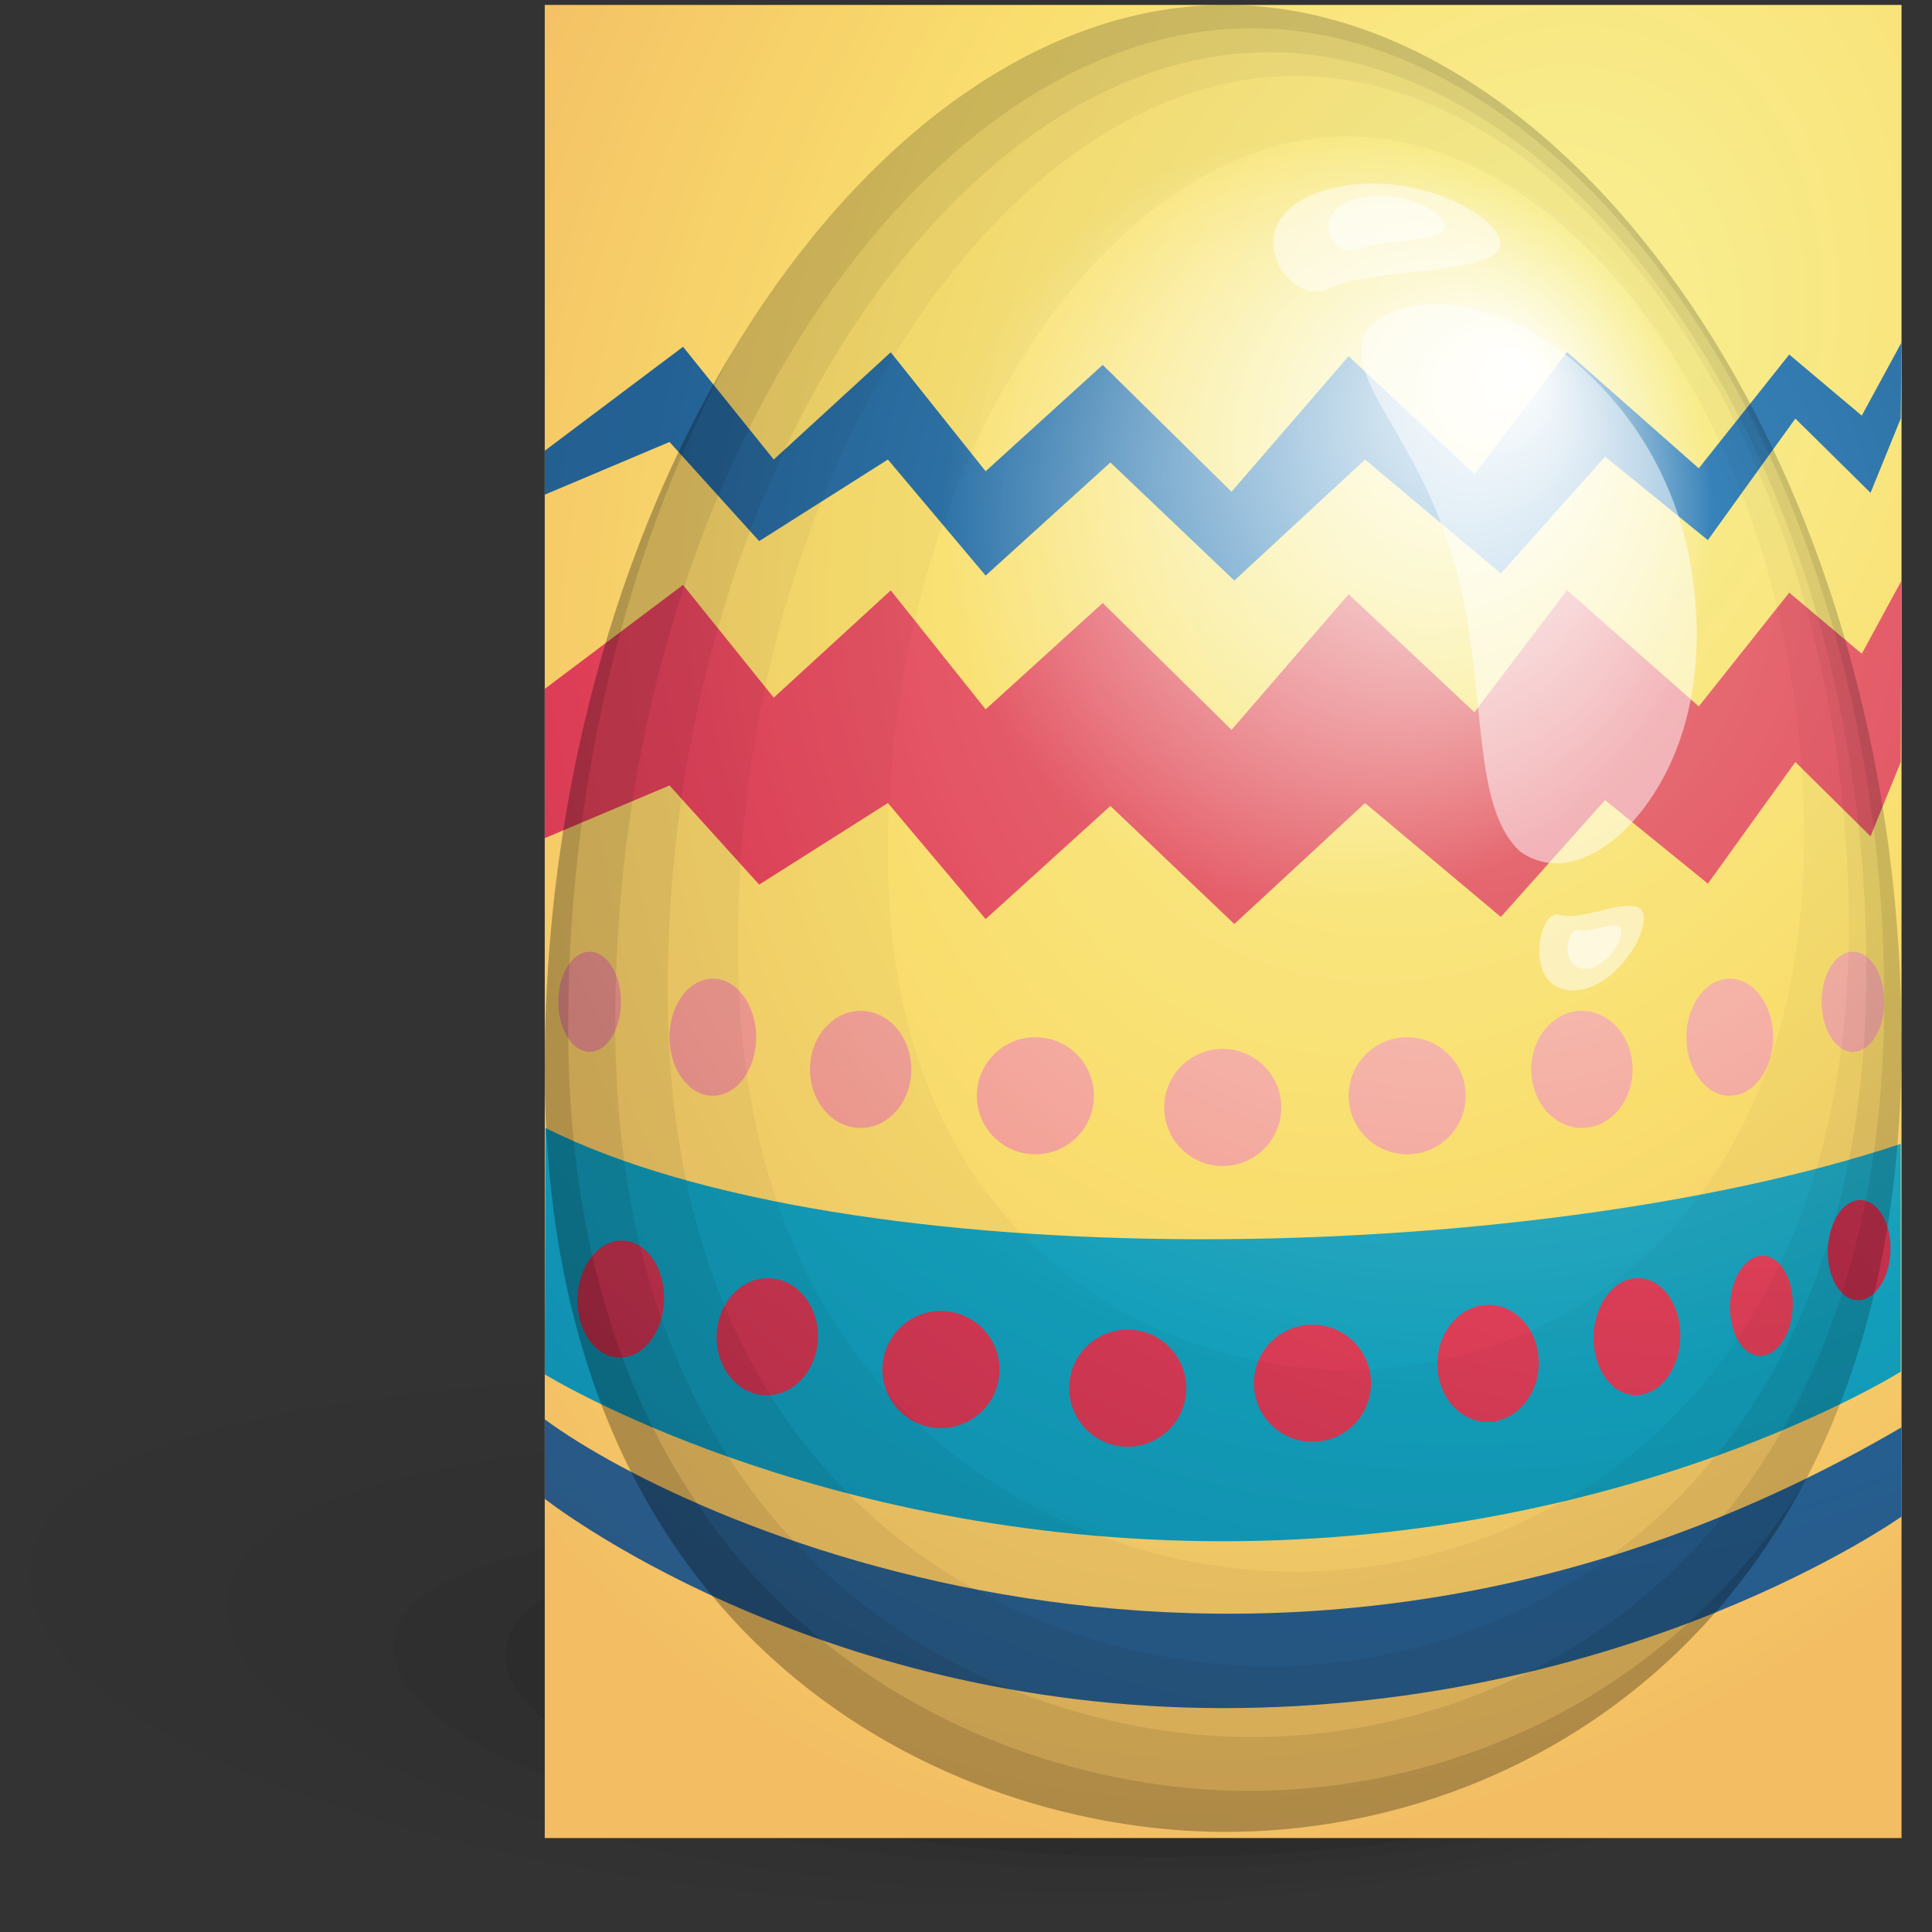<?xml version="1.0" ?><!DOCTYPE svg  PUBLIC '-//W3C//DTD SVG 1.1//EN'  'http://www.w3.org/Graphics/SVG/1.1/DTD/svg11.dtd'><svg enable-background="new 0 0 220 220" height="220px" id="Layer_1" version="1.1" viewBox="0 0 220 220" width="220px" xml:space="preserve" xmlns="http://www.w3.org/2000/svg" xmlns:xlink="http://www.w3.org/1999/xlink"><rect x="0" y="0" width="220" height="220" fill="#333333" stroke="none"/><path d="M96.928,216.433C42.05,212.817-3.264,193.988,4.15,175.318  c7.416-18.668,73.536-20.312,116.069-17.51c49.045,3.232,102.758,14.217,95.592,32.252  C208.395,208.729,150.436,219.959,96.928,216.433z" fill="#010101" opacity="0.02"/><path d="M106.449,214.896c-47.251-3.112-86.268-19.324-79.884-35.398  c6.385-16.074,63.315-17.49,99.937-15.078c42.23,2.783,88.477,12.242,82.307,27.77C202.424,208.264,152.52,217.933,106.449,214.896z  " fill="#010101" opacity="0.03"/><path d="M113.049,212.304c-39.914-2.63-72.95-15.147-67.65-27.301  c5.3-12.154,53.359-12.903,84.292-10.866c35.674,2.352,74.773,9.787,69.652,21.528C194.045,207.819,151.965,214.867,113.049,212.304  z" fill="#010101" opacity="0.04"/><path d="M118.131,211.023c-35.466-2.336-64.801-13.76-60.068-24.922  c4.733-11.163,47.445-11.943,74.932-10.132c31.699,2.089,66.432,8.837,61.859,19.62  C190.121,206.754,152.711,213.303,118.131,211.023z" fill="#010101" opacity="0.06"/><path d="M120.967,208.965c-31.331-2.064-57.313-11.131-53.214-19.755  c4.099-8.622,41.807-8.923,66.089-7.322c28.002,1.845,58.721,7.325,54.758,15.654C184.502,206.165,151.516,210.977,120.967,208.965z  " fill="#010101" opacity="0.08"/><path d="M126.965,208.124c-28.558-1.882-52.241-10.146-48.505-18.007  c3.735-7.859,38.107-8.133,60.24-6.674c25.525,1.682,53.523,6.676,49.912,14.27C184.877,205.572,154.811,209.958,126.965,208.124z" fill="#010101" opacity="0.09"/><path d="M128.238,208.677c-24.666-1.626-45.061-9.655-41.763-17.526  c3.297-7.867,33.005-8.443,52.121-7.182c22.045,1.451,46.199,6.186,43.012,13.786C178.311,205.624,152.287,210.262,128.238,208.677z  " fill="#010101" opacity="0.1"/><g><defs><path d="M139.531,0.561c-40,0-77.5,54.789-77.5,121.039c0,66.25,46.5,87,77.5,87c35.75,0,77-25.75,77-89.75    C216.531,52.6,178.531,0.561,139.531,0.561z" id="SVGID_1_"/></defs><g><radialGradient cx="170.781" cy="70.385" gradientTransform="matrix(-0.418 0.893 -0.642 -0.29 287.297 -86.311)" gradientUnits="userSpaceOnUse" id="SVGID_3_" r="178.307"><stop offset="0" style="stop-color:#F8F299"/><stop offset="0.539" style="stop-color:#F9DE6E"/><stop offset="1" style="stop-color:#F3BD63"/></radialGradient><rect fill="url(#SVGID_3_)" height="208.74" width="154.5" x="62.031" y="0.561"/><radialGradient cx="166.441" cy="212.31" gradientTransform="matrix(1 0 0 0.905 0 -116.789)" gradientUnits="userSpaceOnUse" id="SVGID_4_" r="174.02"><stop offset="0" style="stop-color:#5DB8C7"/><stop offset="0.539" style="stop-color:#129EBA"/><stop offset="1" style="stop-color:#0F85AA"/></radialGradient><path d="M62.108,128.443c34.334,17.194,111.667,15.988,154.333,1.811c0,19.004,0,25.941,0,25.941    s-30.654,19.307-77.16,19.307c-46.506,0-77.25-19.005-77.25-19.005L62.108,128.443z" fill="url(#SVGID_4_)"/><radialGradient cx="166.441" cy="212.311" gradientTransform="matrix(1 0 0 0.905 0 -116.789)" gradientUnits="userSpaceOnUse" id="SVGID_5_" r="174.019"><stop offset="0" style="stop-color:#4091C9"/><stop offset="0.539" style="stop-color:#236194"/><stop offset="1" style="stop-color:#2D547D"/></radialGradient><path d="M62.031,161.625c17.273,12.69,83.922,42.231,154.5,0.904c0,10.86,0,10.161,0,10.161    s-30.627,21.815-77.25,21.815c-47.044,0-77.25-23.831-77.25-23.831V161.625z" fill="url(#SVGID_5_)"/><g><g><radialGradient cx="166.44" cy="66.114" gradientUnits="userSpaceOnUse" id="SVGID_6_" r="174.013"><stop offset="0" style="stop-color:#FAD6C9"/><stop offset="0.539" style="stop-color:#F29B91"/><stop offset="1" style="stop-color:#DB767C"/></radialGradient><circle cx="139.236" cy="126.109" fill="url(#SVGID_6_)" r="6.666"/><radialGradient cx="166.444" cy="66.105" gradientUnits="userSpaceOnUse" id="SVGID_7_" r="174.039"><stop offset="0" style="stop-color:#FAD6C9"/><stop offset="0.539" style="stop-color:#F29B91"/><stop offset="1" style="stop-color:#DB767C"/></radialGradient><circle cx="117.903" cy="124.776" fill="url(#SVGID_7_)" r="6.667"/><radialGradient cx="166.441" cy="66.106" gradientUnits="userSpaceOnUse" id="SVGID_8_" r="174.033"><stop offset="0" style="stop-color:#FAD6C9"/><stop offset="0.539" style="stop-color:#F29B91"/><stop offset="1" style="stop-color:#DB767C"/></radialGradient><ellipse cx="98.006" cy="121.776" fill="url(#SVGID_8_)" rx="5.769" ry="6.667"/><radialGradient cx="166.44" cy="66.106" gradientUnits="userSpaceOnUse" id="SVGID_9_" r="174.028"><stop offset="0" style="stop-color:#FAD6C9"/><stop offset="0.539" style="stop-color:#F29B91"/><stop offset="1" style="stop-color:#DB767C"/></radialGradient><ellipse cx="81.173" cy="118.11" fill="url(#SVGID_9_)" rx="4.936" ry="6.666"/><radialGradient cx="166.44" cy="66.111" gradientUnits="userSpaceOnUse" id="SVGID_10_" r="174.023"><stop offset="0" style="stop-color:#FAD6C9"/><stop offset="0.539" style="stop-color:#F29B91"/><stop offset="1" style="stop-color:#DB767C"/></radialGradient><ellipse cx="67.14" cy="114.076" fill="url(#SVGID_10_)" rx="3.569" ry="5.699"/><radialGradient cx="166.441" cy="66.11" gradientUnits="userSpaceOnUse" id="SVGID_11_" r="174.024"><stop offset="0" style="stop-color:#FAD6C9"/><stop offset="0.539" style="stop-color:#F29B91"/><stop offset="1" style="stop-color:#DB767C"/></radialGradient><circle cx="160.238" cy="124.777" fill="url(#SVGID_11_)" r="6.666"/><radialGradient cx="166.441" cy="66.11" gradientUnits="userSpaceOnUse" id="SVGID_12_" r="174.024"><stop offset="0" style="stop-color:#FAD6C9"/><stop offset="0.539" style="stop-color:#F29B91"/><stop offset="1" style="stop-color:#DB767C"/></radialGradient><ellipse cx="180.136" cy="121.777" fill="url(#SVGID_12_)" rx="5.769" ry="6.666"/><radialGradient cx="166.444" cy="66.108" gradientUnits="userSpaceOnUse" id="SVGID_13_" r="174.024"><stop offset="0" style="stop-color:#FAD6C9"/><stop offset="0.539" style="stop-color:#F29B91"/><stop offset="1" style="stop-color:#DB767C"/></radialGradient><ellipse cx="196.969" cy="118.111" fill="url(#SVGID_13_)" rx="4.936" ry="6.666"/><radialGradient cx="166.447" cy="66.109" gradientUnits="userSpaceOnUse" id="SVGID_14_" r="174.015"><stop offset="0" style="stop-color:#FAD6C9"/><stop offset="0.539" style="stop-color:#F29B91"/><stop offset="1" style="stop-color:#DB767C"/></radialGradient><ellipse cx="211.002" cy="114.076" fill="url(#SVGID_14_)" rx="3.568" ry="5.7"/></g></g><g><radialGradient cx="243.342" cy="15.97" gradientTransform="matrix(0.999 0.037 -0.037 0.999 -44.395 -4.289)" gradientUnits="userSpaceOnUse" id="SVGID_15_" r="223.892"><stop offset="0" style="stop-color:#E77C7C"/><stop offset="0.539" style="stop-color:#E24159"/><stop offset="1" style="stop-color:#B22646"/></radialGradient><circle cx="128.414" cy="158.072" fill="url(#SVGID_15_)" r="6.667"/><radialGradient cx="243.342" cy="15.948" gradientTransform="matrix(0.999 0.037 -0.037 0.999 -44.395 -4.289)" gradientUnits="userSpaceOnUse" id="SVGID_16_" r="223.918"><stop offset="0" style="stop-color:#E77C7C"/><stop offset="0.539" style="stop-color:#E24159"/><stop offset="1" style="stop-color:#B22646"/></radialGradient><circle cx="107.145" cy="155.951" fill="url(#SVGID_16_)" r="6.666"/><radialGradient cx="243.342" cy="15.948" gradientTransform="matrix(0.999 0.037 -0.037 0.999 -44.395 -4.289)" gradientUnits="userSpaceOnUse" id="SVGID_17_" r="223.917"><stop offset="0" style="stop-color:#E77C7C"/><stop offset="0.539" style="stop-color:#E24159"/><stop offset="1" style="stop-color:#B22646"/></radialGradient><path d="M93.137,152.432c-0.136,3.68-2.828,6.566-6.012,6.449c-3.184-0.117-5.655-3.195-5.519-6.875     c0.136-3.68,2.827-6.566,6.011-6.449C90.802,145.674,93.273,148.752,93.137,152.432z" fill="url(#SVGID_17_)"/><radialGradient cx="243.342" cy="15.942" gradientTransform="matrix(0.999 0.037 -0.037 0.999 -44.395 -4.289)" gradientUnits="userSpaceOnUse" id="SVGID_18_" r="223.921"><stop offset="0" style="stop-color:#E77C7C"/><stop offset="0.539" style="stop-color:#E24159"/><stop offset="1" style="stop-color:#B22646"/></radialGradient><path d="M75.619,148.115c-0.136,3.68-2.455,6.58-5.18,6.48c-2.724-0.102-4.822-3.166-4.686-6.844     c0.136-3.68,2.455-6.581,5.178-6.48C73.656,141.372,75.754,144.437,75.619,148.115z" fill="url(#SVGID_18_)"/><radialGradient cx="398.095" cy="9.229" gradientTransform="matrix(0.999 0.037 -0.037 0.999 -44.395 -4.289)" gradientUnits="userSpaceOnUse" id="SVGID_19_" r="223.891"><stop offset="0" style="stop-color:#E77C7C"/><stop offset="0.539" style="stop-color:#E24159"/><stop offset="1" style="stop-color:#B22646"/></radialGradient><path d="M215.271,142.484c-0.117,3.146-1.807,5.638-3.777,5.564c-1.969-0.072-3.473-2.682-3.355-5.828     c0.115-3.146,1.807-5.637,3.775-5.564C213.885,136.729,215.387,139.338,215.271,142.484z" fill="url(#SVGID_19_)"/><radialGradient cx="243.343" cy="15.959" gradientTransform="matrix(0.999 0.037 -0.037 0.999 -44.395 -4.289)" gradientUnits="userSpaceOnUse" id="SVGID_20_" r="223.907"><stop offset="0" style="stop-color:#E77C7C"/><stop offset="0.539" style="stop-color:#E24159"/><stop offset="1" style="stop-color:#B22646"/></radialGradient><circle cx="149.451" cy="157.516" fill="url(#SVGID_20_)" r="6.667"/><radialGradient cx="243.346" cy="15.959" gradientTransform="matrix(0.999 0.037 -0.037 0.999 -44.395 -4.289)" gradientUnits="userSpaceOnUse" id="SVGID_21_" r="223.908"><stop offset="0" style="stop-color:#E77C7C"/><stop offset="0.539" style="stop-color:#E24159"/><stop offset="1" style="stop-color:#B22646"/></radialGradient><path d="M163.681,155.039c-0.136,3.68,2.335,6.758,5.519,6.875s5.875-2.77,6.012-6.449     c0.137-3.679-2.336-6.757-5.518-6.875C166.508,148.473,163.816,151.36,163.681,155.039z" fill="url(#SVGID_21_)"/><radialGradient cx="243.344" cy="15.957" gradientTransform="matrix(0.999 0.037 -0.037 0.999 -44.395 -4.289)" gradientUnits="userSpaceOnUse" id="SVGID_22_" r="223.914"><stop offset="0" style="stop-color:#E77C7C"/><stop offset="0.539" style="stop-color:#E24159"/><stop offset="1" style="stop-color:#B22646"/></radialGradient><path d="M181.471,152.028c-0.137,3.679,1.961,6.743,4.686,6.844s5.043-2.801,5.18-6.479     c0.135-3.68-1.963-6.744-4.688-6.844C183.924,145.447,181.605,148.35,181.471,152.028z" fill="url(#SVGID_22_)"/><radialGradient cx="243.346" cy="15.956" gradientTransform="matrix(0.999 0.037 -0.037 0.999 -44.395 -4.289)" gradientUnits="userSpaceOnUse" id="SVGID_23_" r="223.916"><stop offset="0" style="stop-color:#E77C7C"/><stop offset="0.539" style="stop-color:#E24159"/><stop offset="1" style="stop-color:#B22646"/></radialGradient><path d="M197.01,148.564c-0.117,3.146,1.385,5.756,3.355,5.828c1.969,0.073,3.66-2.418,3.777-5.564     c0.115-3.146-1.387-5.756-3.355-5.828C198.816,142.928,197.125,145.418,197.01,148.564z" fill="url(#SVGID_23_)"/></g><radialGradient cx="166.441" cy="66.109" gradientUnits="userSpaceOnUse" id="SVGID_24_" r="174.026"><stop offset="0" style="stop-color:#E77C7C"/><stop offset="0.539" style="stop-color:#E24159"/><stop offset="1" style="stop-color:#B22646"/></radialGradient><polygon fill="url(#SVGID_24_)" points="62.031,95.443 76.237,89.443 86.448,100.731 101.108,91.443 112.236,104.657     126.441,91.776 140.555,105.223 155.441,91.443 170.904,104.414 182.773,91.109 194.477,100.62 204.441,86.776 213.002,95.232     216.441,86.776 216.531,66.109 212.002,74.443 203.744,67.484 193.441,80.443 178.436,67.198 167.904,81.109 153.572,67.671     140.236,83.109 125.57,68.665 112.236,80.776 101.43,67.229 88.109,79.443 77.779,66.603 62.031,78.443   "/><radialGradient cx="166.441" cy="66.109" gradientUnits="userSpaceOnUse" id="SVGID_25_" r="174.026"><stop offset="0" style="stop-color:#4091C9"/><stop offset="0.539" style="stop-color:#236194"/><stop offset="1" style="stop-color:#2D547D"/></radialGradient><polygon fill="url(#SVGID_25_)" points="62.031,56.329 76.237,50.329 86.448,61.617 101.108,52.329 112.236,65.543     126.441,52.663 140.555,66.109 155.441,52.329 170.904,65.3 182.773,51.996 194.477,61.506 204.441,47.663 213.002,56.119     216.441,47.663 216.531,38.996 212.002,47.329 203.744,40.371 193.441,53.329 178.436,40.084 167.904,53.996 153.572,40.557     140.236,55.996 125.57,41.551 112.236,53.663 101.43,40.115 88.109,52.329 77.779,39.489 62.031,51.329   "/></g></g><g><g opacity="0.5"><path d="M155.109,38.923c0.506-3.082,7.15-6.323,16.023-2.65c8.586,3.327,19.398,13.566,21.607,29.46    c2.223,15.854-3.84,25.464-8.613,29.585c-5.15,4.305-9.012,3.119-11.076,1.613c-4.869-4.638-3.994-14.714-6.086-26.989    c-1.205-6.69-3.486-12.762-6.436-17.987C157.768,46.727,154.34,42.344,155.109,38.923z" fill="#FFFFFF"/></g><path d="M139.531,0.561c-40,0-77.5,54.789-77.5,121.039c0,66.25,46.5,87,77.5,87   c35.75,0,77-25.75,77-89.75C216.531,52.6,178.531,0.561,139.531,0.561z M153.424,156.002c-20.932,0-52.331-14.012-52.331-58.746   c0-44.735,25.321-81.73,52.331-81.73c26.334,0,51.994,35.139,51.994,79.874C205.418,138.614,177.564,156.002,153.424,156.002z" fill="#010101" opacity="0.03"/><path d="M139.531,0.561c-40,0-77.5,54.789-77.5,121.039c0,66.25,46.5,87,77.5,87   c35.75,0,77-25.75,77-89.75C216.531,52.6,178.531,0.561,139.531,0.561z M147.486,178.977c-25.383,0-63.456-16.99-63.456-71.233   c0-54.244,30.704-99.104,63.456-99.104c31.932,0,63.045,42.608,63.045,96.852C210.531,157.893,176.756,178.977,147.486,178.977z" fill="#010101" opacity="0.04"/><path d="M139.531,0.561c-40,0-77.5,54.789-77.5,121.039c0,66.25,46.5,87,77.5,87   c35.75,0,77-25.75,77-89.75C216.531,52.6,178.531,0.561,139.531,0.561z M144.502,189.748c-27.389,0-68.471-18.332-68.471-76.863   c0-58.532,33.131-106.938,68.471-106.938c34.457,0,68.029,45.976,68.029,104.508C212.531,166.998,176.088,189.748,144.502,189.748z   " fill="#010101" opacity="0.06"/><path d="M139.531,0.561c-40,0-77.5,54.789-77.5,121.039c0,66.25,46.5,87,77.5,87   c35.75,0,77-25.75,77-89.75C216.531,52.6,178.531,0.561,139.531,0.561z M142.541,197.797c-28.994,0-72.487-19.408-72.487-81.373   c0-61.964,35.074-113.209,72.487-113.209c36.479,0,72.02,48.673,72.02,110.637C214.561,173.713,175.977,197.797,142.541,197.797z" fill="#010101" opacity="0.08"/><path d="M142.197,203.934c-31,0-77.5-20.75-77.5-87c0-28.949,7.16-55.708,18.561-76.666   C70.32,61.846,62.031,90.456,62.031,121.6c0,66.25,46.5,87,77.5,87c24.311,0,51.16-11.914,65.855-39.66   C190.262,193.365,165.102,203.934,142.197,203.934z" fill="#010101" opacity="0.12"/><path d="M169.59,29.306c-4.52,2.031-13.74,1.411-18.342,3.606s-11.342-8.134-0.111-11.318   C162.365,18.411,174.838,26.947,169.59,29.306z" fill="#FFFFFF" opacity="0.5"/><path d="M186.402,103.287c-2.316-0.654-6.459,1.632-8.836,0.87c-2.375-0.762-4.184,8.414,1.348,8.623   C184.443,112.988,189.096,104.046,186.402,103.287z" fill="#FFFFFF" opacity="0.5"/><path d="M163.914,26.604c-2.323,1.044-7.062,0.725-9.427,1.854s-5.829-4.181-0.057-5.816   C160.201,21.005,166.611,25.392,163.914,26.604z" fill="#FFFFFF" opacity="0.5"/><path d="M184.227,105.452c-1.189-0.336-3.314,0.837-4.535,0.446   c-1.219-0.391-2.148,4.319,0.691,4.426C183.223,110.431,185.609,105.841,184.227,105.452z" fill="#FFFFFF" opacity="0.5"/><radialGradient cx="151.275" cy="59.251" fx="173.484" fy="41.491" gradientUnits="userSpaceOnUse" id="SVGID_26_" r="43.917"><stop offset="0" style="stop-color:#FFFFFF"/><stop offset="0.1" style="stop-color:#FFFFFF;stop-opacity:0.9"/><stop offset="1" style="stop-color:#FFFFFF;stop-opacity:0"/></radialGradient><circle cx="151.276" cy="59.251" fill="url(#SVGID_26_)" r="43.917"/></g></svg>